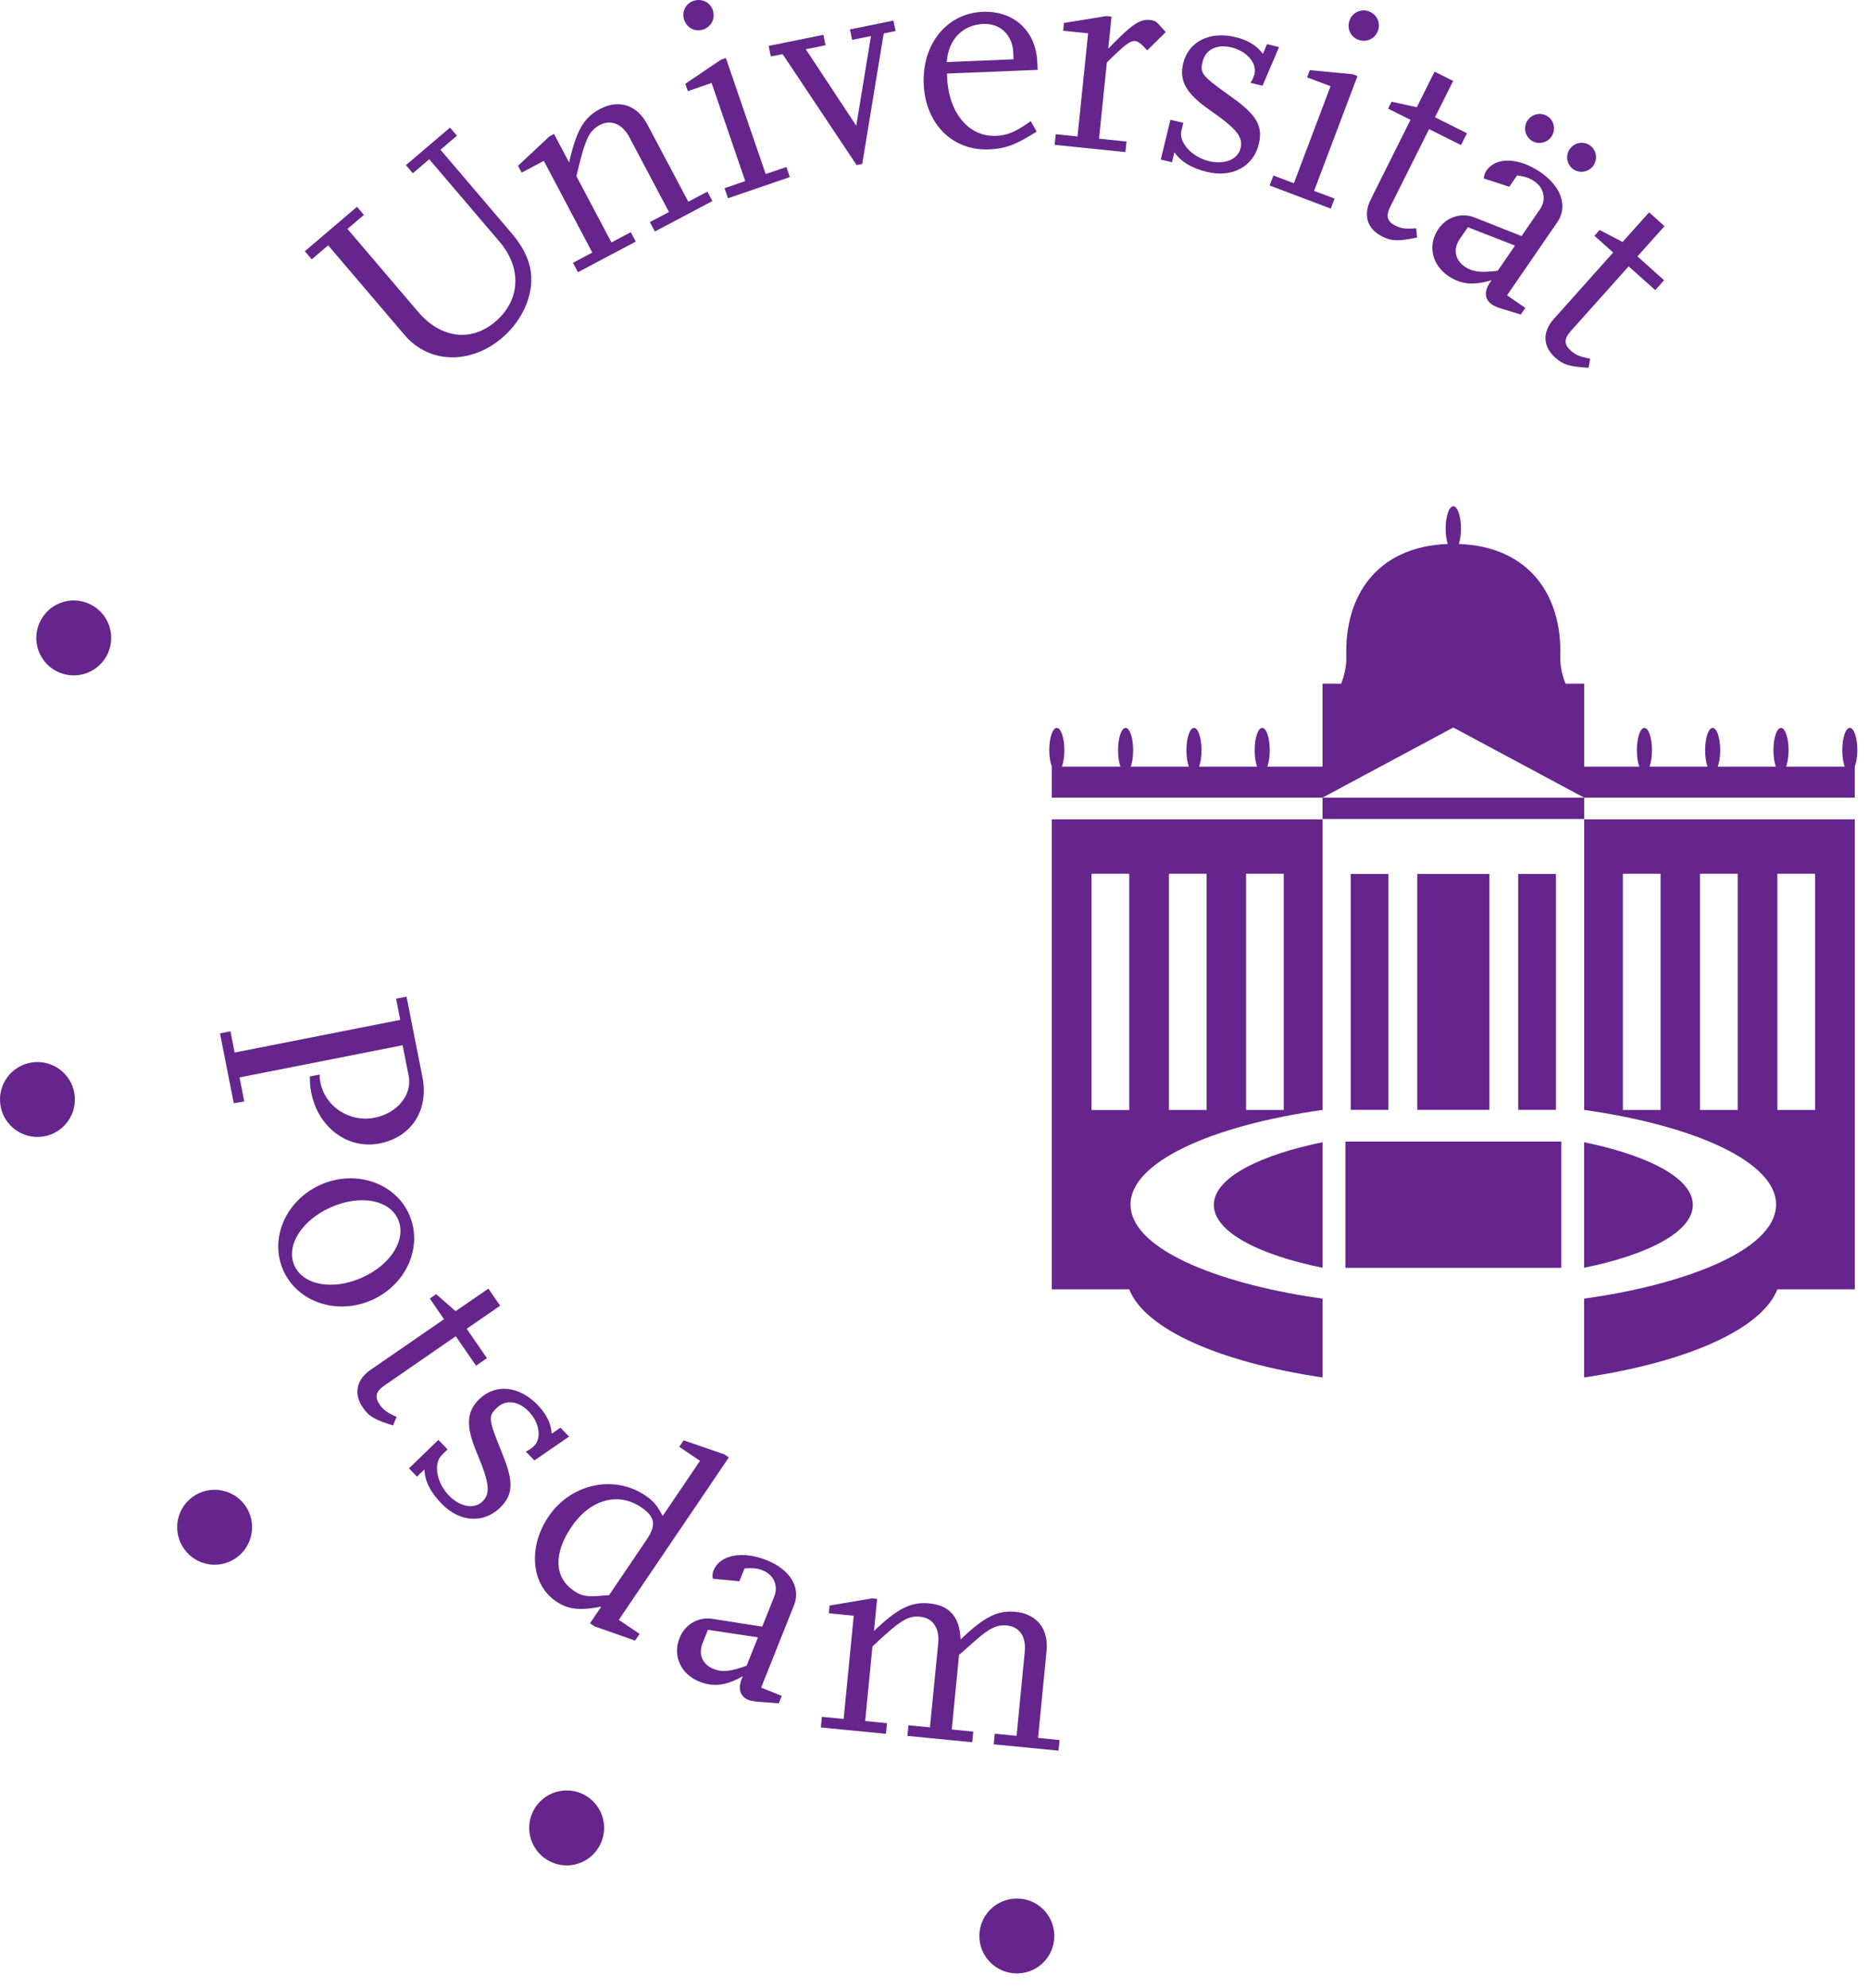 <?xml version="1.0" encoding="UTF-8" standalone="no"?>
<svg width="110px" height="117px" viewBox="0 0 110 117" version="1.1" xmlns="http://www.w3.org/2000/svg" xmlns:xlink="http://www.w3.org/1999/xlink" xmlns:sketch="http://www.bohemiancoding.com/sketch/ns">
    <!-- Generator: Sketch 3.3.2 (12043) - http://www.bohemiancoding.com/sketch -->
    <title>universitaet-potsdam</title>
    <desc>Created with Sketch.</desc>
    <defs></defs>
    <g id="Page-1" stroke="none" stroke-width="1" fill="none" fill-rule="evenodd" sketch:type="MSPage">
        <g id="universitaet-potsdam" sketch:type="MSLayerGroup" transform="translate(-1, 0)" fill="#65258C">
            <g id="Page-1" sketch:type="MSShapeGroup">
                <g id="Universität_Potsdam_logo">
                    <path d="M4.659,39.641 C5.818,40.014 7.062,39.382 7.437,38.223 C7.813,37.066 7.179,35.822 6.022,35.446 C4.863,35.067 3.62,35.704 3.245,36.863 C2.868,38.021 3.5,39.263 4.659,39.641" id="path2905"></path>
                    <path d="M3.547,66.884 C4.749,66.693 5.572,65.564 5.381,64.363 C5.191,63.159 4.062,62.339 2.857,62.53 C1.656,62.72 0.836,63.848 1.028,65.053 C1.218,66.255 2.344,67.073 3.547,66.884" id="path2909"></path>
                    <path d="M14.927,91.664 C15.912,90.947 16.13,89.569 15.418,88.584 C14.7,87.597 13.32,87.381 12.334,88.097 C11.349,88.81 11.134,90.189 11.85,91.176 C12.564,92.161 13.942,92.38 14.927,91.664" id="path2913"></path>
                    <path d="M36.314,108.577 C36.869,107.492 36.437,106.163 35.355,105.609 C34.266,105.057 32.941,105.491 32.385,106.574 C31.834,107.659 32.266,108.984 33.355,109.541 C34.439,110.093 35.76,109.662 36.314,108.577" id="path2917"></path>
                    <path d="M63.051,113.936 C63.051,112.716 62.069,111.731 60.85,111.731 C59.629,111.731 58.641,112.716 58.641,113.936 C58.641,115.154 59.629,116.139 60.85,116.137 C62.066,116.139 63.051,115.154 63.051,113.936" id="path2921"></path>
                    <path d="M27.892,7.987 L26.923,8.811 L31.112,13.728 C32.288,15.107 32.557,16.417 31.979,17.91 C31.681,18.656 31.192,19.338 30.558,19.877 C28.688,21.472 26.252,21.408 24.812,19.716 L20.314,14.438 L19.347,15.262 L18.941,14.785 L22.012,12.17 L22.419,12.648 L21.451,13.472 L25.607,18.351 C26.937,19.911 28.722,20.15 30.154,18.931 C31.626,17.678 31.728,15.786 30.409,14.236 L26.264,9.372 L25.297,10.196 L24.891,9.718 L27.484,7.51 L27.892,7.987 L27.892,7.987 Z" id="path2925"></path>
                    <path d="M42.928,11.832 L39.541,13.624 L39.248,13.069 L40.373,12.477 L38.048,8.087 C37.627,7.291 36.962,7.011 36.302,7.358 C35.658,7.701 35.433,8.182 34.925,10.371 L36.986,14.268 L38.125,13.664 L38.418,14.219 L35.016,16.019 L34.722,15.466 L35.86,14.863 L33.006,9.468 L31.702,10.158 L31.49,9.754 L33.336,8.027 L33.607,7.883 L34.495,9.563 C34.928,7.664 35.361,6.918 36.317,6.411 C37.428,5.824 38.498,6.178 39.107,7.334 L41.511,11.873 L42.633,11.278 L42.928,11.832 L42.928,11.832 Z" id="path2929"></path>
                    <path d="M41.816,0.051 C42.296,-0.113 42.793,0.131 42.952,0.595 C43.116,1.076 42.872,1.571 42.393,1.736 C41.927,1.896 41.432,1.653 41.268,1.171 C41.107,0.707 41.35,0.21 41.816,0.051 L41.816,0.051 L41.816,0.051 Z M47.486,10.421 L43.846,11.668 L43.641,11.076 L44.861,10.657 L42.881,4.882 L41.486,5.365 L41.336,4.931 L43.432,3.512 L43.721,3.415 L46.065,10.243 L47.282,9.828 L47.486,10.421 L47.486,10.421 Z" id="path2933"></path>
                    <path d="M53.708,1.826 L53.01,1.97 L51.748,9.647 L51.416,9.715 L47.066,3.191 L46.365,3.316 L46.24,2.702 L49.463,2.049 L49.587,2.662 L48.425,2.899 L51.396,7.4 L52.262,2.121 L51.151,2.347 L51.026,1.731 L53.583,1.211 L53.708,1.826 L53.708,1.826 Z" id="path2937"></path>
                    <path d="M61.666,7.13 C60.743,7.781 60.291,7.967 59.613,7.996 C58.005,8.061 56.826,6.635 56.739,4.517 L56.731,4.33 L62.069,4.111 L62.049,3.653 C61.973,1.822 60.668,0.62 58.839,0.696 C56.739,0.783 55.266,2.575 55.366,4.947 C55.461,7.283 57.054,8.883 59.206,8.791 C60.188,8.751 60.773,8.525 62.013,7.745 L61.666,7.13 L61.666,7.13 Z M56.719,3.653 C56.819,2.323 57.649,1.458 58.884,1.408 C59.868,1.366 60.591,2.067 60.635,3.083 L60.651,3.49 L56.719,3.653 L56.719,3.653 Z" id="path2941"></path>
                    <path d="M67.237,8.952 L63.072,8.525 L63.135,7.9 L64.417,8.031 L65.042,1.961 L63.573,1.81 L63.62,1.352 L66.117,0.946 L66.419,0.979 L66.225,2.867 C67.6,1.44 68.074,1.114 68.683,1.175 C68.887,1.197 69.049,1.265 69.142,1.376 L69.614,1.886 L68.517,2.965 C68.212,2.61 67.99,2.435 67.824,2.415 C67.517,2.385 67.187,2.642 66.144,3.677 L65.683,8.162 L67.3,8.33 L67.237,8.952 L67.237,8.952 Z" id="path2945"></path>
                    <path d="M69.977,9.547 L69.318,9.389 L69.886,7.047 L70.643,7.231 L70.534,7.677 C70.363,8.385 71.136,9.235 72.158,9.484 C73.062,9.702 73.853,9.389 74.013,8.73 C74.174,8.071 73.802,7.597 72.233,6.499 C70.801,5.507 70.387,4.761 70.639,3.725 C70.952,2.439 72.202,1.819 73.718,2.185 C74.443,2.36 74.959,2.677 75.328,3.167 L75.571,2.599 L76.279,2.77 L75.306,5.047 L74.599,4.875 C74.709,4.711 74.793,4.505 74.831,4.357 C74.988,3.712 74.373,3.006 73.483,2.791 C72.628,2.582 71.954,2.909 71.782,3.617 C71.611,4.326 71.704,4.437 73.503,5.726 C74.964,6.761 75.342,7.429 75.086,8.485 C74.764,9.802 73.519,10.475 72.054,10.121 C71.131,9.897 70.491,9.516 70.121,8.955 L69.977,9.547 L69.977,9.547 Z" id="path2949"></path>
                    <path d="M81.569,0.672 C82.044,0.851 82.271,1.354 82.099,1.814 C81.917,2.292 81.415,2.518 80.94,2.339 C80.48,2.164 80.254,1.663 80.432,1.186 C80.607,0.726 81.109,0.499 81.569,0.672 L81.569,0.672 L81.569,0.672 Z M79.326,12.276 L75.724,10.917 L75.947,10.329 L77.152,10.786 L79.309,5.074 L77.929,4.552 L78.089,4.127 L80.607,4.369 L80.894,4.477 L78.341,11.234 L79.545,11.688 L79.326,12.276 L79.326,12.276 Z" id="path2953"></path>
                    <path d="M84.403,13.977 C83.283,14.212 82.91,14.196 82.346,13.916 C81.469,13.476 81.213,12.663 81.674,11.741 L84.015,7.052 L82.698,6.395 L82.9,5.985 L84.386,6.311 L85.431,4.218 L86.526,4.763 L85.455,6.901 L87.336,7.842 L86.988,8.538 L85.108,7.6 L82.833,12.148 C82.546,12.723 82.638,13.033 83.136,13.287 C83.455,13.443 83.684,13.483 84.349,13.436 L84.403,13.977 L84.403,13.977 Z" id="path2957"></path>
                    <path d="M89.149,15.935 C88.161,16.059 87.66,16.003 87.215,15.697 C86.627,15.294 86.51,14.658 86.912,14.07 L87.394,13.372 L90.166,14.455 L89.149,15.935 L89.149,15.935 Z M92.305,8.045 C92.574,7.653 92.487,7.122 92.096,6.853 C91.704,6.584 91.179,6.694 90.907,7.085 C90.649,7.462 90.735,7.995 91.126,8.264 C91.517,8.533 92.046,8.423 92.305,8.045 L92.305,8.045 L92.305,8.045 Z M90.775,18.12 L89.697,17.38 L92.655,13.078 C93.287,12.154 92.9,10.984 91.67,10.138 C90.399,9.265 89.049,9.222 88.492,10.033 C88.386,10.188 88.352,10.268 88.335,10.503 L89.829,10.992 L90.291,10.322 C90.829,10.403 91.039,10.487 91.317,10.678 C91.879,11.064 92.019,11.757 91.636,12.315 L90.55,13.894 L87.787,12.799 C87.01,12.49 86.144,12.762 85.656,13.475 C85.014,14.412 85.264,15.572 86.229,16.234 C86.971,16.742 87.704,16.813 88.79,16.49 C88.751,16.544 88.721,16.588 88.691,16.63 C88.336,17.145 88.376,17.627 88.81,17.925 C88.922,18.002 89.149,18.094 89.367,18.164 L90.506,18.51 L90.775,18.12 L90.775,18.12 Z M94.78,9.744 C95.047,9.353 94.96,8.819 94.57,8.553 C94.18,8.282 93.65,8.393 93.381,8.783 C93.121,9.162 93.209,9.694 93.6,9.962 C93.992,10.232 94.521,10.12 94.78,9.744 L94.78,9.744 L94.78,9.744 Z" id="path2961"></path>
                    <path d="M94.498,21.643 C93.355,21.575 92.999,21.464 92.532,21.045 C91.799,20.389 91.764,19.539 92.452,18.769 L95.943,14.86 L94.84,13.878 L95.147,13.535 L96.495,14.241 L98.057,12.496 L98.964,13.309 L97.372,15.091 L98.939,16.493 L98.42,17.074 L96.854,15.675 L93.463,19.468 C93.033,19.948 93.042,20.271 93.459,20.644 C93.722,20.883 93.933,20.978 94.589,21.109 L94.498,21.643 L94.498,21.643 Z" id="path2965"></path>
                    <path d="M14.758,64.926 L13.948,60.816 L14.563,60.694 L14.809,61.943 L24.556,60.022 L24.311,58.774 L24.926,58.653 L25.866,63.409 C26.244,65.339 25.209,66.928 23.346,67.293 C21.484,67.662 19.725,66.367 19.319,64.304 C19.255,63.987 19.238,63.801 19.235,63.352 L19.816,63.238 C19.813,63.463 19.826,63.544 19.856,63.696 C20.136,65.127 21.568,66.072 23.048,65.779 C24.379,65.518 25.269,64.426 25.054,63.329 L24.696,61.514 L15.1,63.407 L15.376,64.821 L14.758,64.926 L14.758,64.926 Z" id="path2969"></path>
                    <path d="M17.675,74.768 C18.511,76.641 20.847,77.417 22.889,76.507 C24.935,75.596 25.914,73.34 25.077,71.465 C24.242,69.592 21.906,68.815 19.864,69.726 C17.82,70.637 16.839,72.893 17.675,74.768 M24.425,71.756 C24.945,72.917 24.021,74.425 22.304,75.191 C20.585,75.958 18.845,75.638 18.327,74.476 C17.809,73.316 18.754,71.817 20.457,71.057 C22.176,70.291 23.907,70.593 24.425,71.756" id="path2973"></path>
                    <path d="M24.131,83.887 C23.034,83.55 22.716,83.359 22.359,82.842 C21.802,82.032 21.966,81.198 22.817,80.612 L27.132,77.638 L26.296,76.422 L26.669,76.162 L27.814,77.164 L29.743,75.837 L30.436,76.842 L28.467,78.199 L29.659,79.93 L29.018,80.372 L27.824,78.64 L23.637,81.53 C23.108,81.894 23.036,82.21 23.354,82.673 C23.556,82.963 23.737,83.107 24.343,83.389 L24.131,83.887 L24.131,83.887 Z" id="path2977"></path>
                    <path d="M25.544,86.902 L25.07,86.414 L26.801,84.74 L27.342,85.299 L27.016,85.618 C26.491,86.125 26.687,87.255 27.419,88.01 C28.067,88.683 28.902,88.84 29.392,88.368 C29.877,87.897 29.816,87.295 29.077,85.534 C28.397,83.927 28.449,83.077 29.215,82.334 C30.169,81.415 31.556,81.558 32.64,82.68 C33.157,83.217 33.424,83.759 33.474,84.373 L33.985,84.02 L34.491,84.545 L32.452,85.95 L31.946,85.425 C32.126,85.343 32.31,85.217 32.419,85.109 C32.895,84.65 32.755,83.724 32.119,83.067 C31.506,82.434 30.761,82.347 30.24,82.854 C29.715,83.362 29.736,83.504 30.566,85.558 C31.245,87.212 31.207,87.978 30.427,88.734 C29.452,89.678 28.039,89.582 26.99,88.495 C26.331,87.815 25.994,87.148 25.981,86.478 L25.544,86.902 L25.544,86.902 Z" id="path2981"></path>
                    <path d="M38.642,96.157 L37.419,95.33 L43.896,85.77 L43.629,85.59 L41.237,84.766 L40.978,85.146 L42.199,85.972 L40.003,89.216 C39.661,88.575 39.454,88.332 38.976,88.01 C37.139,86.765 34.596,87.313 33.284,89.252 C32.067,91.047 32.258,93.243 33.717,94.235 C34.431,94.721 35.096,94.8 36.389,94.55 L35.724,95.532 L35.991,95.713 L38.376,96.55 L38.642,96.157 L38.642,96.157 Z M36.222,93.925 C35.473,93.97 35.206,93.912 34.769,93.616 C33.619,92.837 33.567,91.428 34.634,89.857 C35.728,88.245 37.372,87.781 38.733,88.702 C39.561,89.263 39.641,89.75 39.052,90.621 L36.847,93.877 C36.568,93.892 36.353,93.911 36.222,93.925 L36.222,93.925 L36.222,93.925 Z" id="path2985"></path>
                    <path d="M47.012,99.803 L45.798,99.319 L47.732,94.469 C48.146,93.429 47.509,92.372 46.124,91.819 C44.692,91.249 43.366,91.504 42.999,92.418 C42.932,92.592 42.917,92.677 42.952,92.909 L44.517,93.059 L44.819,92.303 C45.362,92.264 45.587,92.299 45.902,92.424 C46.531,92.674 46.821,93.322 46.571,93.95 L45.859,95.732 L42.922,95.269 C42.097,95.142 41.314,95.595 40.994,96.4 C40.572,97.454 41.076,98.532 42.161,98.965 C42.996,99.298 43.728,99.205 44.716,98.649 C44.689,98.713 44.669,98.76 44.652,98.808 C44.421,99.389 44.564,99.85 45.053,100.046 C45.179,100.093 45.418,100.135 45.648,100.153 L46.834,100.244 L47.012,99.803 L47.012,99.803 Z M44.942,98.029 C44.007,98.368 43.509,98.425 43.004,98.223 C42.343,97.96 42.088,97.365 42.351,96.703 L42.666,95.917 L45.611,96.36 L44.942,98.029 L44.942,98.029 Z" id="path2989"></path>
                    <path d="M63.298,103.027 L59.486,102.657 L59.547,102.032 L60.831,102.156 L61.312,97.212 C61.402,96.301 60.996,95.732 60.253,95.659 C59.696,95.606 59.235,95.814 58.433,96.522 L57.443,97.396 L57.016,101.783 L58.282,101.907 L58.22,102.533 L54.407,102.159 L54.467,101.534 L55.732,101.658 L56.218,96.714 C56.306,95.819 55.903,95.218 55.16,95.147 C54.435,95.074 53.981,95.353 52.347,96.898 L51.92,101.286 L53.203,101.411 L53.141,102.036 L49.312,101.662 L49.372,101.037 L50.653,101.162 L51.247,95.087 L49.78,94.943 L49.826,94.488 L52.317,94.068 L52.622,94.098 L52.437,95.986 C53.846,94.643 54.618,94.259 55.697,94.362 C56.895,94.482 57.491,95.171 57.533,96.486 C58.942,95.141 59.712,94.757 60.775,94.859 C62.025,94.983 62.721,95.867 62.596,97.151 L62.095,102.278 L63.36,102.404 L63.298,103.027 L63.298,103.027 Z" id="path2993"></path>
                    <path d="M82.716,51.433 L80.497,51.433 L80.497,65.316 L82.716,65.316 L82.716,51.433 L82.716,51.433 Z M88.659,51.433 L84.413,51.433 L84.413,65.316 L88.659,65.316 L88.659,51.433 L88.659,51.433 Z M80.183,74.613 L92.892,74.613 L92.892,67.182 L80.183,67.182 L80.183,74.613 L80.183,74.613 Z M72.441,70.916 C72.441,72.46 74.984,73.825 78.838,74.61 L78.838,67.222 C75.409,67.923 72.441,69.218 72.441,70.916 L72.441,70.916 L72.441,70.916 Z M67.462,51.422 L65.241,51.422 L65.241,65.325 L67.462,65.325 L67.462,51.422 L67.462,51.422 Z M69.798,65.323 L72.017,65.323 L72.017,51.421 L69.798,51.421 L69.798,65.323 L69.798,65.323 Z M74.336,65.323 L76.557,65.323 L76.557,51.421 L74.336,51.421 L74.336,65.323 L74.336,65.323 Z M78.838,76.425 L78.838,81.065 C72.743,80.161 68.381,78.215 67.462,75.881 L62.902,75.881 L62.902,48.222 L78.837,48.222 L78.837,65.32 C72.176,66.263 67.509,68.436 67.537,70.9 C67.573,73.698 73.331,75.67 78.838,76.425 L78.838,76.425 L78.838,76.425 Z M92.576,51.433 L90.354,51.433 L90.354,65.316 L92.576,65.316 L92.576,51.433 L92.576,51.433 Z M100.631,70.916 C100.631,69.218 97.658,67.923 94.232,67.222 L94.232,74.61 C98.084,73.825 100.631,72.46 100.631,70.916 L100.631,70.916 L100.631,70.916 Z M96.512,65.323 L98.734,65.323 L98.734,51.421 L96.512,51.421 L96.512,65.323 L96.512,65.323 Z M101.051,65.323 L103.272,65.323 L103.272,51.421 L101.051,51.421 L101.051,65.323 L101.051,65.323 Z M105.607,65.323 L107.828,65.323 L107.828,51.421 L105.607,51.421 L105.607,65.323 L105.607,65.323 Z M94.236,48.222 L110.166,48.222 L110.166,75.881 L105.608,75.881 C104.687,78.215 100.327,80.161 94.232,81.065 L94.232,76.425 C99.739,75.67 105.499,73.698 105.531,70.9 C105.558,68.436 100.889,66.263 94.236,65.32 L94.236,48.222 L94.236,48.222 Z M62.902,45.111 C62.817,44.871 62.753,44.535 62.753,44.153 C62.753,43.426 62.952,42.837 63.199,42.837 C63.443,42.837 63.643,43.426 63.643,44.153 C63.643,44.535 63.584,44.878 63.497,45.117 L66.944,45.117 C66.861,44.878 66.803,44.535 66.803,44.153 C66.803,43.426 67.004,42.837 67.247,42.837 C67.493,42.837 67.692,43.426 67.692,44.153 C67.692,44.535 67.637,44.878 67.551,45.117 L70.968,45.117 C70.881,44.878 70.828,44.535 70.828,44.153 C70.828,43.426 71.028,42.837 71.272,42.837 C71.517,42.837 71.716,43.426 71.716,44.153 C71.716,44.535 71.661,44.878 71.573,45.117 L74.984,45.117 C74.898,44.878 74.844,44.535 74.844,44.153 C74.844,43.426 75.042,42.837 75.286,42.837 C75.533,42.837 75.732,43.426 75.732,44.153 C75.732,44.535 75.677,44.878 75.589,45.117 L78.837,45.117 L78.837,40.236 L79.937,40.236 C80.062,39.9 80.262,39.295 80.239,38.607 C80.129,35.08 82.032,32.166 86.206,32.015 C86.132,31.782 86.084,31.462 86.084,31.11 C86.084,30.381 86.289,29.792 86.534,29.792 C86.781,29.792 86.986,30.381 86.986,31.11 C86.986,31.462 86.936,31.782 86.861,32.015 C91.036,32.166 92.938,35.08 92.831,38.607 C92.807,39.295 93.006,39.9 93.137,40.236 L94.236,40.236 L94.236,45.117 L97.481,45.117 C97.393,44.878 97.339,44.535 97.339,44.153 C97.339,43.426 97.534,42.837 97.782,42.837 C98.027,42.837 98.227,43.426 98.227,44.153 C98.227,44.535 98.172,44.878 98.084,45.117 L101.494,45.117 C101.409,44.878 101.356,44.535 101.356,44.153 C101.356,43.426 101.551,42.837 101.802,42.837 C102.042,42.837 102.243,43.426 102.243,44.153 C102.243,44.535 102.187,44.878 102.099,45.117 L105.519,45.117 C105.431,44.878 105.376,44.535 105.376,44.153 C105.376,43.426 105.574,42.837 105.821,42.837 C106.064,42.837 106.267,43.426 106.267,44.153 C106.267,44.535 106.209,44.878 106.122,45.117 L109.571,45.117 C109.481,44.878 109.427,44.535 109.427,44.153 C109.427,43.426 109.626,42.837 109.873,42.837 C110.116,42.837 110.314,43.426 110.314,44.153 C110.314,44.535 110.253,44.871 110.163,45.111 L110.163,46.942 L94.236,46.942 L94.236,48.2 L78.837,48.2 L78.837,46.942 L94.232,46.942 L86.534,42.815 L78.837,46.942 L62.902,46.942 L62.902,45.111 L62.902,45.111 Z" id="path2995"></path>
                </g>
            </g>
        </g>
    </g>
</svg>